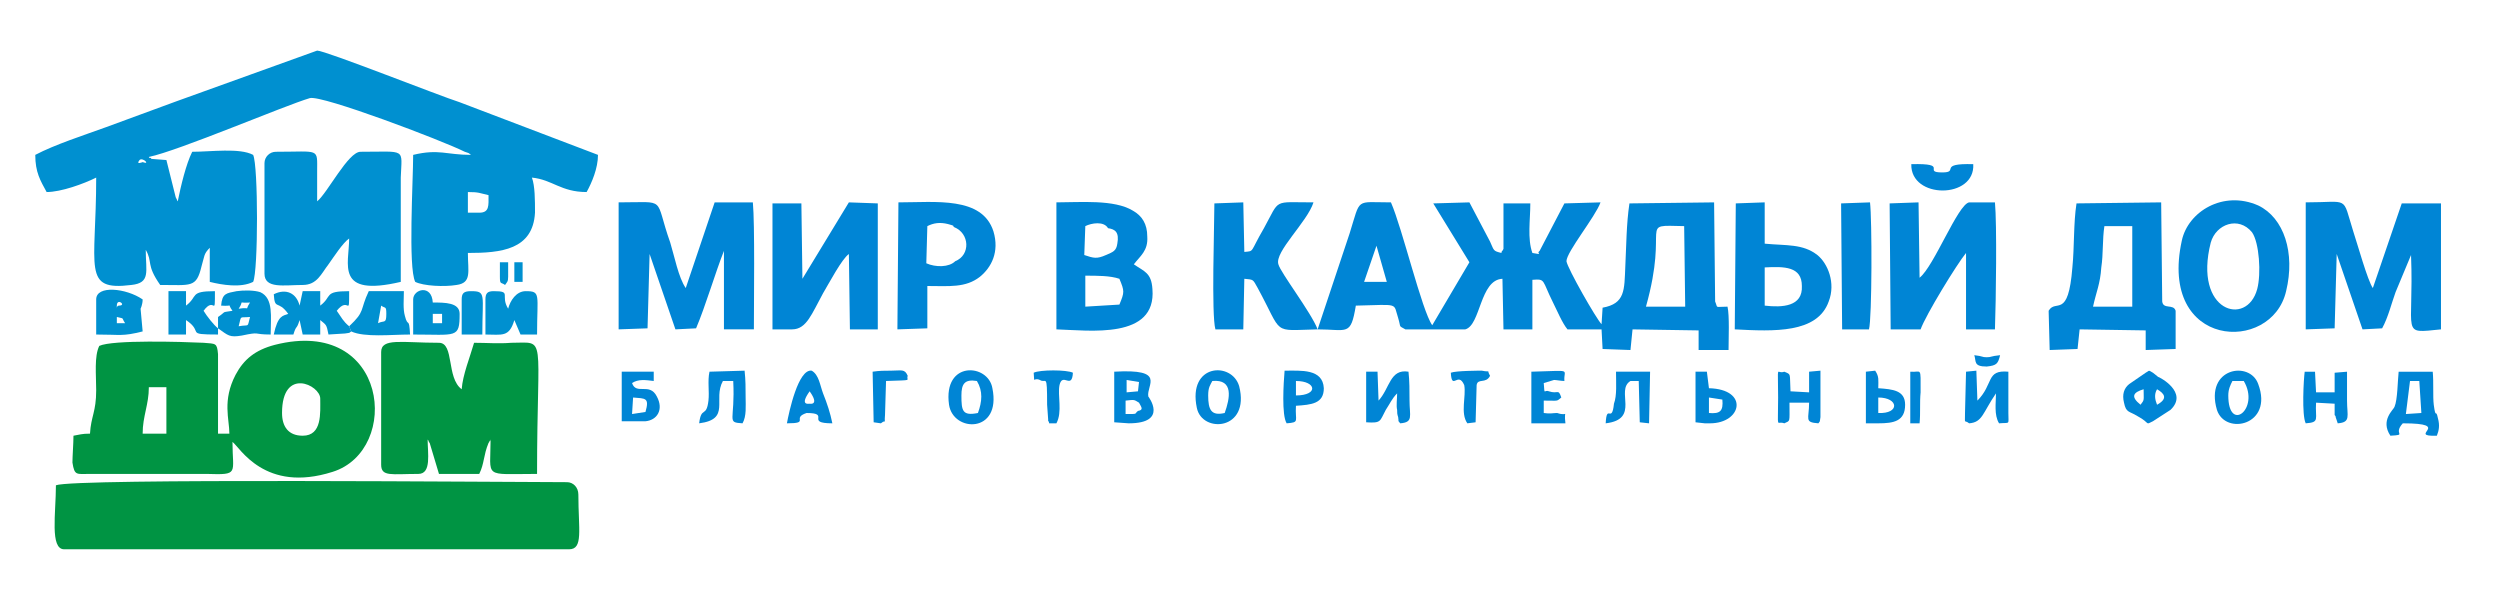 <?xml version="1.0" encoding="UTF-8"?>
<!DOCTYPE svg PUBLIC "-//W3C//DTD SVG 1.1//EN" "http://www.w3.org/Graphics/SVG/1.1/DTD/svg11.dtd">
<!-- Creator: CorelDRAW 2020 (64-Bit) -->
<svg xmlns="http://www.w3.org/2000/svg" xml:space="preserve" width="1667px" height="400px" version="1.1" style="shape-rendering:geometricPrecision; text-rendering:geometricPrecision; image-rendering:optimizeQuality; fill-rule:evenodd; clip-rule:evenodd"
viewBox="0 0 24.19 5.81"
 xmlns:xlink="http://www.w3.org/1999/xlink"
 xmlns:xodm="http://www.corel.com/coreldraw/odm/2003">
 <defs>
  <style type="text/css">
   <![CDATA[
    .fil0 {fill:none}
    .fil1 {fill:#0085D5}
    .fil2 {fill:#0090D0}
    .fil3 {fill:#009443}
   ]]>
  </style>
 </defs>
 <g id="Слой_x0020_1">
  <polygon class="fil0" points="0,0 24.19,0 24.19,5.81 0,5.81 "/>
  <g id="_2081809243040">
   <path class="fil1" d="M15.93 2.97c0.23,-0.82 -0.09,-0.79 0.37,-0.78l0.01 0.78 -0.38 0zm-2.61 -0.59l0.1 0.35 -0.22 0 0.12 -0.35zm1.58 0.05c-0.04,0.03 0.05,0.04 -0.07,0.02 -0.05,-0.14 -0.02,-0.32 -0.02,-0.48l-0.26 0 0 0.44c0,0 -0.01,0.02 -0.01,0.02 0,-0.01 -0.01,0.01 -0.01,0.02 -0.08,-0.02 -0.07,-0.02 -0.11,-0.11l-0.2 -0.38 -0.35 0.01 0.35 0.57 -0.36 0.61c-0.1,-0.14 -0.29,-0.94 -0.4,-1.19 -0.35,0 -0.29,-0.05 -0.4,0.3l-0.31 0.93c0.29,0 0.32,0.07 0.37,-0.23 0.43,-0.01 0.36,-0.03 0.41,0.12 0.03,0.1 0,0.07 0.07,0.11l0.58 0c0.15,-0.04 0.14,-0.48 0.36,-0.49l0.01 0.49 0.28 0 0 -0.48c0.13,-0.01 0.09,0 0.2,0.22 0.04,0.08 0.09,0.2 0.14,0.26l0.33 0 0.01 0.19 0.27 0.01 0.02 -0.2 0.64 0.01 0 0.19 0.29 0c0,-0.11 0.01,-0.33 -0.01,-0.42 -0.13,0 -0.09,0.02 -0.12,-0.05l-0.01 -0.96 -0.82 0.01c-0.03,0.2 -0.03,0.41 -0.04,0.61 -0.01,0.23 0,0.36 -0.22,0.4l-0.01 0.16c-0.05,-0.05 -0.33,-0.54 -0.34,-0.61 0,-0.09 0.28,-0.43 0.33,-0.57l-0.35 0.01 -0.24 0.46z"/>
   <path class="fil1" d="M6.73 3.18c0.09,-0.21 0.19,-0.55 0.27,-0.75l0 0.76 0.29 0c0,-0.27 0.01,-1.02 -0.01,-1.23l-0.37 0 -0.28 0.83c-0.07,-0.1 -0.11,-0.31 -0.15,-0.44 -0.16,-0.45 -0.02,-0.39 -0.5,-0.39l0 1.23 0.28 -0.01 0.02 -0.72 0.25 0.73 0.2 -0.01z"/>
   <path class="fil1" d="M22.62 2.46l0.25 0.73 0.19 -0.01c0.06,-0.11 0.09,-0.24 0.13,-0.35l0.15 -0.36c0.03,0.78 -0.11,0.76 0.29,0.72l0 -1.22 -0.38 0 -0.28 0.82c-0.05,-0.07 -0.15,-0.43 -0.19,-0.55 -0.11,-0.35 -0.03,-0.28 -0.46,-0.28l0 1.23 0.28 -0.01 0.02 -0.72z"/>
   <path class="fil1" d="M20.26 2.97c0.03,-0.14 0.07,-0.22 0.08,-0.38 0.02,-0.13 0.01,-0.27 0.03,-0.4l0.27 0 0 0.78 -0.38 0zm-0.13 0.22l0.64 0.01 0 0.19 0.29 -0.01 0 -0.37c-0.02,-0.07 -0.12,-0.01 -0.13,-0.09l-0.01 -0.96 -0.82 0.01c-0.03,0.19 -0.02,0.42 -0.04,0.62 -0.04,0.51 -0.16,0.3 -0.23,0.42l0.01 0.38 0.27 -0.01 0.02 -0.19z"/>
   <path class="fil1" d="M18.59 3.19c0.05,-0.14 0.35,-0.63 0.44,-0.74l0 0.74 0.28 0c0.01,-0.27 0.02,-1.02 0,-1.23l-0.25 0c-0.11,0.02 -0.34,0.62 -0.48,0.73l-0.01 -0.73 -0.28 0.01 0.01 1.22 0.29 0z"/>
   <path class="fil1" d="M7.66 3.19c0.14,0 0.19,-0.15 0.3,-0.35 0.06,-0.1 0.18,-0.33 0.25,-0.38l0.01 0.73 0.27 0 0 -1.22 -0.28 -0.01 -0.45 0.74 -0.01 -0.73 -0.28 0 0 1.22 0.19 0z"/>
   <path class="fil1" d="M10.5 2.67c0.12,0 0.24,0 0.33,0.03 0.05,0.12 0.05,0.13 0,0.25l-0.33 0.02 0 -0.3zm0.2 -0.2c-0.09,0.04 -0.12,0.03 -0.21,0l0.01 -0.28c0.06,-0.03 0.18,-0.05 0.22,0.02 0.07,0.01 0.11,0.04 0.09,0.15 -0.01,0.07 -0.04,0.08 -0.11,0.11zm0.27 0.09c0.06,-0.08 0.14,-0.13 0.13,-0.27 0,-0.12 -0.05,-0.2 -0.14,-0.25 -0.18,-0.11 -0.51,-0.08 -0.74,-0.08l0 1.23c0.32,0.01 0.97,0.1 0.93,-0.39 -0.01,-0.16 -0.08,-0.17 -0.18,-0.24z"/>
   <path class="fil1" d="M12.75 3.19c-0.06,-0.16 -0.36,-0.55 -0.38,-0.63 -0.04,-0.12 0.28,-0.41 0.34,-0.6 -0.4,0 -0.32,-0.04 -0.48,0.25 -0.14,0.24 -0.09,0.22 -0.19,0.23l-0.01 -0.48 -0.28 0.01c0,0.21 -0.03,1.08 0.01,1.22l0.27 0 0.01 -0.49c0.09,0.01 0.08,0 0.13,0.09 0.25,0.46 0.13,0.41 0.58,0.4z"/>
   <path class="fil1" d="M21.85 2.8c-0.1,0.37 -0.62,0.22 -0.45,-0.45 0.05,-0.18 0.27,-0.26 0.4,-0.1 0.07,0.1 0.09,0.4 0.05,0.55zm0.28 0.02c0.09,-0.37 -0.02,-0.71 -0.27,-0.83 -0.34,-0.15 -0.68,0.06 -0.74,0.34 -0.23,1.05 0.87,1.1 1.01,0.49z"/>
   <path class="fil1" d="M17.08 2.96l0 -0.37c0.19,-0.01 0.36,-0.01 0.36,0.18 0.01,0.2 -0.19,0.21 -0.36,0.19zm-0.29 0.23c0.38,0.02 0.8,0.04 0.91,-0.27 0.07,-0.18 -0.01,-0.37 -0.11,-0.45 -0.14,-0.11 -0.3,-0.09 -0.51,-0.11l0 -0.4 -0.28 0.01 -0.01 1.22z"/>
   <path class="fil1" d="M9.24 2.53c-0.06,0.06 -0.19,0.06 -0.28,0.02l0.01 -0.36c0.06,-0.03 0.12,-0.04 0.2,-0.02 0.08,0.02 0.04,0.02 0.06,0.03 0.15,0.06 0.16,0.27 0.01,0.33zm-0.27 0.24c0.21,0 0.37,0.02 0.51,-0.09 0.11,-0.09 0.19,-0.24 0.13,-0.44 -0.11,-0.34 -0.56,-0.28 -0.92,-0.28l-0.01 1.23 0.29 -0.01 0 -0.41z"/>
   <path class="fil1" d="M17.83 3.19l0.26 0c0.03,-0.11 0.03,-1.07 0.01,-1.23l-0.28 0.01 0.01 1.22z"/>
   <path class="fil1" d="M23.33 3.69l0.09 0 0.02 0.31 -0.15 0.01 0.04 -0.32zm-0.19 0.53c0.17,-0.01 0.02,-0.01 0.12,-0.12 0.5,0 0.03,0.13 0.33,0.12 0.02,-0.05 0.03,-0.1 0.01,-0.17 -0.02,-0.1 -0.02,0.02 -0.04,-0.13 -0.01,-0.08 0,-0.22 -0.01,-0.32l-0.33 0c-0.01,0.09 -0.01,0.27 -0.04,0.34 -0.01,0.03 -0.14,0.13 -0.04,0.28z"/>
   <path class="fil1" d="M20.88 3.92c-0.02,-0.05 -0.03,-0.1 0,-0.15 0.07,0.04 0.11,0.09 0,0.15zm-0.16 0c-0.1,-0.08 -0.07,-0.12 0.03,-0.15 0,0.11 0.01,0.1 -0.03,0.15zm-0.16 -0.02c0.02,0.1 0.05,0.08 0.13,0.13 0.13,0.07 0.07,0.09 0.15,0.05l0.17 -0.11c0.18,-0.17 -0.11,-0.32 -0.12,-0.32l-0.05 -0.04c-0.05,-0.03 -0.03,-0.02 -0.07,0l-0.16 0.11c-0.05,0.04 -0.07,0.1 -0.05,0.18z"/>
   <path class="fil1" d="M13.22 4.09c0.15,0.01 0.13,-0.01 0.19,-0.12 0.04,-0.06 0.06,-0.11 0.11,-0.16 0,0.05 -0.01,0.12 0,0.16 0,0.03 0,0.04 0.01,0.07 0.01,0.06 -0.01,0.02 0.02,0.06 0.13,-0.01 0.09,-0.07 0.09,-0.22 0,-0.1 0,-0.19 -0.01,-0.28 -0.18,-0.03 -0.18,0.16 -0.29,0.28l-0.01 -0.28 -0.11 0 0 0.49z"/>
   <path class="fil1" d="M19.06 4.1c0.13,-0.01 0.13,-0.1 0.26,-0.29 0,0.09 -0.02,0.21 0.03,0.29 0.11,-0.01 0.09,0.02 0.09,-0.1l0 -0.4c-0.22,-0.02 -0.14,0.12 -0.3,0.28l-0.01 -0.29 -0.1 0.01 -0.01 0.4c0,0.12 -0.01,0.06 0.04,0.1z"/>
   <path class="fil1" d="M11.02 3.9c0.02,0.04 0.05,0.07 -0.01,0.08 -0.04,0.03 0.01,0.03 -0.12,0.03l0 -0.13c0.09,-0.01 0.08,-0.01 0.13,0.02zm-0.12 -0.22l0.12 0.02 -0.01 0.09 -0.11 0.01 0 -0.12zm0.02 0.42c0.39,0 0.19,-0.26 0.19,-0.26 -0.02,-0.11 0.18,-0.27 -0.33,-0.24l0 0.49 0.14 0.01z"/>
   <path class="fil1" d="M21.57 3.83c0,-0.06 0.02,-0.1 0.04,-0.14l0.11 0c0.16,0.27 -0.15,0.51 -0.15,0.14zm-0.11 0.14c0.08,0.25 0.55,0.15 0.4,-0.25 -0.08,-0.23 -0.52,-0.16 -0.4,0.25z"/>
   <path class="fil1" d="M22.32 4.1c0.14,-0.01 0.09,-0.04 0.1,-0.2l0.18 0.01c0,0.03 0,0.08 0,0.11 0.01,0.01 0.01,0.01 0.01,0.02l0.02 0.06c0.13,-0.01 0.09,-0.07 0.09,-0.22 0,-0.1 0,-0.19 0,-0.28l-0.12 0.01 0 0.19 -0.18 0 -0.01 -0.2 -0.1 0c-0.01,0.07 -0.03,0.42 0.01,0.5z"/>
   <path class="fil1" d="M11.69 3.83c0,-0.08 0.02,-0.1 0.04,-0.14 0.21,-0.02 0.17,0.17 0.12,0.31 -0.13,0.03 -0.16,-0.03 -0.16,-0.17zm-0.11 0.12c0.05,0.25 0.52,0.22 0.41,-0.21 -0.07,-0.24 -0.5,-0.22 -0.41,0.21z"/>
   <path class="fil1" d="M9.3 3.83c0,-0.11 0.03,-0.16 0.15,-0.14 0.06,0.1 0.05,0.2 0.01,0.31 -0.15,0.03 -0.16,-0.02 -0.16,-0.17zm-0.12 0.09c0.04,0.27 0.51,0.28 0.42,-0.16 -0.04,-0.24 -0.48,-0.27 -0.42,0.16z"/>
   <path class="fil1" d="M17.27 4.1c0.06,-0.03 0.05,0 0.05,-0.2l0.19 0c0,0.16 -0.05,0.19 0.09,0.2 0.02,-0.03 0.01,0 0.02,-0.06l0 -0.45 -0.11 0.01 0 0.2 -0.18 -0.01c-0.01,-0.18 0.01,-0.16 -0.06,-0.19 -0.08,0.03 -0.06,-0.1 -0.06,0.25 0,0.33 -0.02,0.22 0.06,0.25z"/>
   <path class="fil1" d="M6.76 4.1c0.31,-0.04 0.13,-0.23 0.23,-0.41l0.1 0c0.02,0.39 -0.07,0.4 0.09,0.41 0.04,-0.07 0.03,-0.17 0.03,-0.25 0,-0.09 0,-0.17 -0.01,-0.26l-0.34 0.01c-0.02,0.09 0,0.19 -0.01,0.28 -0.02,0.17 -0.07,0.05 -0.09,0.22z"/>
   <path class="fil1" d="M6.12 3.85c0.12,0.01 0.16,0 0.12,0.14l-0.13 0.02 0.01 -0.16zm0.12 0.23c0.11,-0.01 0.18,-0.11 0.11,-0.24 -0.07,-0.14 -0.2,-0.01 -0.24,-0.13 0.06,-0.04 0.13,-0.03 0.21,-0.02l0 -0.09 -0.31 0 0 0.48 0.23 0z"/>
   <path class="fil1" d="M7.83 3.79c0.1,0.14 0,0.12 0,0.12 -0.01,0 -0.1,0.02 0,-0.12zm-0.22 0.31c0.23,0 0.04,-0.05 0.19,-0.1 0.24,0 -0.02,0.1 0.25,0.1 -0.02,-0.1 -0.05,-0.19 -0.09,-0.29 -0.03,-0.08 -0.04,-0.18 -0.11,-0.22 -0.13,-0.02 -0.22,0.4 -0.24,0.51z"/>
   <path class="fil1" d="M12.54 3.69c0.2,0 0.22,0.14 0,0.14l0 -0.14zm0 0.24c0.15,-0.01 0.27,-0.02 0.27,-0.17 -0.01,-0.19 -0.22,-0.17 -0.38,-0.17 -0.01,0.12 -0.03,0.43 0.02,0.51 0.13,-0.01 0.08,-0.02 0.09,-0.17z"/>
   <path class="fil1" d="M18.18 3.85c0.2,0 0.21,0.16 0,0.15l0 -0.15zm0 0.25c0.15,0 0.26,-0.02 0.26,-0.18 0,-0.14 -0.12,-0.15 -0.26,-0.16 0,-0.08 0.01,-0.11 -0.03,-0.17l-0.09 0.01 0 0.5 0.12 0z"/>
   <path class="fil1" d="M16.54 3.85l0.13 0.02c0.01,0.11 -0.02,0.14 -0.13,0.13l0 -0.15zm0.01 0.25c0.31,0 0.38,-0.33 -0.01,-0.34l-0.02 -0.16 -0.11 0 0 0.49 0.09 0.01 0.05 0z"/>
   <path class="fil1" d="M15.04 3.68c0.02,0 0.07,0.01 0.1,0.01 -0.01,-0.12 0.09,-0.1 -0.32,-0.09l0 0.5 0.33 0c-0.02,-0.15 0.04,-0.06 -0.08,-0.1 -0.04,0 -0.07,0.01 -0.13,0l0 -0.12c0.15,0 0.12,0.01 0.17,-0.03 -0.03,-0.09 -0.03,-0.03 -0.12,-0.06 -0.05,-0.02 -0.04,0.05 -0.05,-0.08l0.1 -0.03z"/>
   <path class="fil1" d="M15.62 3.91c-0.02,0.2 -0.07,-0.01 -0.08,0.19 0.34,-0.04 0.09,-0.32 0.24,-0.41l0.08 0 0.01 0.4 0.09 0.01 0.01 -0.5 -0.33 0c0,0.11 0.01,0.23 -0.02,0.31z"/>
   <path class="fil1" d="M19.1 1.59c-0.35,-0.01 -0.13,0.08 -0.3,0.08 -0.2,0 0.08,-0.09 -0.3,-0.08 -0.01,0.34 0.62,0.34 0.6,0z"/>
   <path class="fil1" d="M14.34 3.59c-0.02,0 -0.25,0 -0.3,0.02 0.01,0.18 0.07,-0.02 0.13,0.12 0.02,0.11 -0.04,0.27 0.03,0.37l0.08 -0.01 0.01 -0.36c0.01,-0.07 0.09,-0.01 0.13,-0.09 -0.04,-0.07 0.02,-0.03 -0.08,-0.05z"/>
   <path class="fil1" d="M10.38 3.61c-0.06,-0.03 -0.32,-0.03 -0.38,0 0.01,0.12 -0.01,0.04 0.06,0.07 0.06,0.04 0.07,-0.08 0.07,0.24l0.01 0.14c0,0 0,0.02 0,0.02 0,-0.01 0.01,0.01 0.01,0.02l0.07 0c0.06,-0.11 0.01,-0.27 0.03,-0.37 0.03,-0.13 0.12,0.05 0.13,-0.12z"/>
   <path class="fil1" d="M8.52 4.1c0.06,-0.05 0.03,0.03 0.04,-0.08l0.01 -0.33c0.28,-0.01 0.19,0 0.21,-0.05 -0.03,-0.07 -0.06,-0.05 -0.16,-0.05 -0.07,0 -0.11,0 -0.18,0.01l0.01 0.49 0.07 0.01z"/>
   <path class="fil1" d="M18.49 4.1l0.09 0c0.01,-0.1 0,-0.2 0.01,-0.3 0,-0.26 0.01,-0.19 -0.1,-0.2l0 0.5z"/>
   <path class="fil1" d="M19.11 3.44c0.02,0.06 -0.01,0.11 0.12,0.11 0.1,-0.01 0.11,-0.03 0.13,-0.11 -0.1,0.01 -0.08,0.02 -0.13,0.02 -0.05,0 -0.03,-0.01 -0.12,-0.02z"/>
  </g>
  <g id="_2081809306544">
   <path class="fil2" d="M4.63 2.06l-0.11 0 0 -0.2c0.11,0 0.11,0.01 0.2,0.03 0,0.1 0.01,0.17 -0.09,0.17zm-3.29 -0.51c0.03,-0.03 0.11,0.05 0.03,0.02 0,0 -0.07,0.03 -0.03,-0.02zm3.21 -0.05l0.06 0.01 -0.06 -0.01zm0 0c-0.24,0 -0.31,-0.06 -0.56,0 0,0.25 -0.05,1.09 0.02,1.23 0.08,0.04 0.28,0.05 0.4,0.03 0.15,-0.02 0.11,-0.13 0.11,-0.31 0.32,0 0.63,-0.03 0.65,-0.39 0,-0.12 0,-0.26 -0.03,-0.34 0.2,0.02 0.28,0.14 0.53,0.14 0.05,-0.09 0.11,-0.23 0.11,-0.36l-1.34 -0.51c-0.19,-0.06 -1.3,-0.5 -1.38,-0.5l-1.36 0.49c-0.24,0.09 -0.44,0.16 -0.68,0.25 -0.22,0.08 -0.5,0.17 -0.69,0.27 0,0.17 0.05,0.25 0.11,0.36 0.14,0 0.36,-0.08 0.48,-0.14 0,0.88 -0.14,1.1 0.34,1.04 0.19,-0.02 0.14,-0.13 0.14,-0.34 0.07,0.12 0,0.14 0.14,0.34 0.3,0 0.35,0.03 0.4,-0.18 0.03,-0.1 0.02,-0.12 0.08,-0.18l0 0.33c0.12,0.03 0.3,0.06 0.42,0 0.05,-0.1 0.05,-1.13 0,-1.23 -0.13,-0.07 -0.41,-0.03 -0.59,-0.03 -0.06,0.12 -0.11,0.33 -0.14,0.48 -0.01,-0.01 -0.01,-0.03 -0.01,-0.02 0,0 -0.01,-0.02 -0.01,-0.02l-0.09 -0.36 -0.13 -0.01c-0.01,0 -0.02,0 -0.02,-0.01 -0.01,0 -0.02,0 -0.02,-0.01 0.29,-0.06 1.32,-0.5 1.56,-0.57 0.12,-0.03 1.28,0.41 1.5,0.52 0.06,0.02 0.03,0.01 0.06,0.03z"/>
   <path class="fil3" d="M0.53 4.7c0,0.27 -0.06,0.62 0.08,0.62l4.89 0c0.14,0 0.09,-0.19 0.09,-0.53 0,-0.07 -0.05,-0.12 -0.11,-0.12 -0.56,0 -4.77,-0.04 -4.95,0.03z"/>
   <path class="fil3" d="M2.21 4.2l0 0zm-0.78 -0.45l0.17 0 0 0.45 -0.23 0c0,-0.17 0.06,-0.28 0.06,-0.45zm1.29 0.25c0,-0.45 0.37,-0.27 0.37,-0.14 0,0.14 0.02,0.36 -0.17,0.36 -0.14,0 -0.2,-0.09 -0.2,-0.22zm-0.51 0.2l-0.11 0 0 -0.77c-0.01,-0.11 -0.02,-0.1 -0.14,-0.11 -0.21,-0.01 -0.88,-0.03 -1.01,0.03 -0.05,0.1 -0.03,0.28 -0.03,0.43 0,0.21 -0.05,0.25 -0.06,0.42 -0.08,0 -0.1,0.01 -0.16,0.02 0,0.07 -0.01,0.2 -0.01,0.26 0.02,0.13 0.04,0.11 0.17,0.11l1.13 0c0.32,0.01 0.25,0 0.25,-0.31 0.07,0.05 0.31,0.5 0.97,0.29 0.67,-0.21 0.54,-1.51 -0.56,-1.23 -0.19,0.05 -0.3,0.14 -0.38,0.29 -0.13,0.25 -0.06,0.43 -0.06,0.57z"/>
   <path class="fil3" d="M3.68 3.41l0 1.09c0,0.12 0.1,0.09 0.36,0.09 0.13,0 0.09,-0.2 0.09,-0.34 0,0.01 0,0.01 0.01,0.02 0,0.01 0,0.01 0.01,0.02l0.09 0.3 0.39 0c0.05,-0.1 0.04,-0.18 0.09,-0.3 0.01,-0.01 0.01,-0.02 0.01,-0.02 0.01,0 0.01,-0.01 0.01,-0.02 0,0.39 -0.08,0.34 0.45,0.34 0,-1.38 0.1,-1.27 -0.25,-1.27 -0.12,0.01 -0.24,0 -0.36,0 -0.04,0.14 -0.11,0.31 -0.12,0.45 -0.15,-0.11 -0.07,-0.45 -0.22,-0.45 -0.36,0 -0.56,-0.05 -0.56,0.09z"/>
   <path class="fil2" d="M2.55 1.58l0 1.07c0,0.15 0.19,0.11 0.37,0.11 0.14,0 0.18,-0.11 0.25,-0.2 0.05,-0.07 0.14,-0.21 0.2,-0.25 0,0.25 -0.14,0.57 0.5,0.42l0 -1.01c0.01,-0.29 0.06,-0.25 -0.39,-0.25 -0.12,0 -0.32,0.4 -0.42,0.48 0,-0.1 0,-0.19 0,-0.29 0,-0.23 0.03,-0.19 -0.4,-0.19 -0.06,0 -0.11,0.05 -0.11,0.11z"/>
   <path class="fil2" d="M3.39 3.21l-0.02 -0.05c-0.06,-0.05 -0.07,-0.08 -0.12,-0.15 0.12,-0.15 0.12,0.08 0.12,-0.19 -0.25,0 -0.16,0.05 -0.28,0.14l0 -0.14 -0.17 0 -0.03 0.14c-0.03,-0.12 -0.13,-0.17 -0.25,-0.11 0.01,0.16 0.04,0.05 0.14,0.19 -0.05,0.02 -0.1,0.01 -0.14,0.2l0.19 0c0.03,-0.1 0.03,-0.04 0.06,-0.14l0.03 0.14 0.17 0 0 -0.14c0.06,0.05 0.06,0.04 0.08,0.14l0.16 -0.01c0.06,-0.01 0.03,0 0.06,-0.02z"/>
   <path class="fil2" d="M4.69 2.9l0 0.34c0.16,0 0.23,0.03 0.28,-0.14l0.06 0.14 0.16 0c0,-0.39 0.04,-0.42 -0.11,-0.42 -0.09,0 -0.15,0.09 -0.17,0.17 -0.08,-0.13 0.04,-0.17 -0.14,-0.17 -0.06,0 -0.08,0.02 -0.08,0.08z"/>
   <path class="fil2" d="M3.65 3.13l0.03 -0.17c0.04,0.03 0.05,0 0.05,0.08 0,0.1 -0.02,0.06 -0.08,0.09zm-0.28 0.03l0.02 0.05c0.13,0.06 0.39,0.03 0.57,0.03 -0.01,-0.18 -0.02,-0.06 -0.05,-0.18 -0.02,-0.07 -0.01,-0.16 -0.01,-0.24l-0.34 0c-0.09,0.19 -0.03,0.19 -0.19,0.34z"/>
   <path class="fil2" d="M2.3 3.16c0.03,-0.11 0,-0.08 0.11,-0.09 -0.03,0.11 0,0.07 -0.11,0.09zm0 -0.17c0.06,-0.09 -0.02,-0.05 0.11,-0.06 -0.06,0.09 0.02,0.04 -0.11,0.06zm-0.2 0.19c0.1,0.07 0.11,0.09 0.23,0.07 0.19,-0.04 0.1,-0.01 0.28,-0.01 0,-0.17 0.03,-0.35 -0.1,-0.41 -0.06,-0.02 -0.16,-0.02 -0.23,-0.01 -0.1,0.02 -0.14,0.02 -0.15,0.14 0.13,0.01 0.05,-0.03 0.11,0.05 -0.12,0.02 -0.05,0 -0.14,0.06l0 0.11z"/>
   <path class="fil2" d="M1.12 3.07c0.08,0.02 0.04,0 0.08,0.06l-0.08 0 0 -0.06zm0 -0.11c0,-0.08 0.1,0 0.02,0 -0.03,0 -0.02,0.06 -0.02,0zm-0.2 -0.06l0 0.34c0.24,0 0.25,0.02 0.45,-0.03l-0.02 -0.22c0,0 0.02,-0.04 0.02,-0.09 -0.16,-0.11 -0.45,-0.14 -0.45,0z"/>
   <path class="fil2" d="M2.1 3.18c-0.04,-0.03 -0.11,-0.12 -0.14,-0.17 0.11,-0.15 0.11,0.08 0.11,-0.19 -0.25,0 -0.16,0.05 -0.28,0.14l0 -0.14 -0.17 0 0 0.42 0.17 0 0 -0.14c0.18,0.12 -0.02,0.14 0.31,0.14l0 -0.06z"/>
   <path class="fil2" d="M4.18 3.04l0.09 0 0 0.09 -0.09 0 0 -0.09zm-0.19 -0.14l0 0.34c0.42,0 0.45,0.04 0.45,-0.2 0,-0.11 -0.14,-0.11 -0.26,-0.11 -0.01,-0.18 -0.19,-0.13 -0.19,-0.03z"/>
   <path class="fil2" d="M4.46 2.9l0 0.34 0.2 0c0,-0.39 0.04,-0.42 -0.11,-0.42 -0.07,0 -0.09,0.02 -0.09,0.08z"/>
   <path class="fil2" d="M4.83 2.68c0,0.08 0.01,0.05 0.05,0.08 0.02,-0.03 0.03,-0.03 0.03,-0.08l0 -0.14 -0.08 0 0 0.14z"/>
   <polygon class="fil2" points="4.97,2.73 5.05,2.73 5.05,2.54 4.97,2.54 "/>
  </g>
 </g>
</svg>

